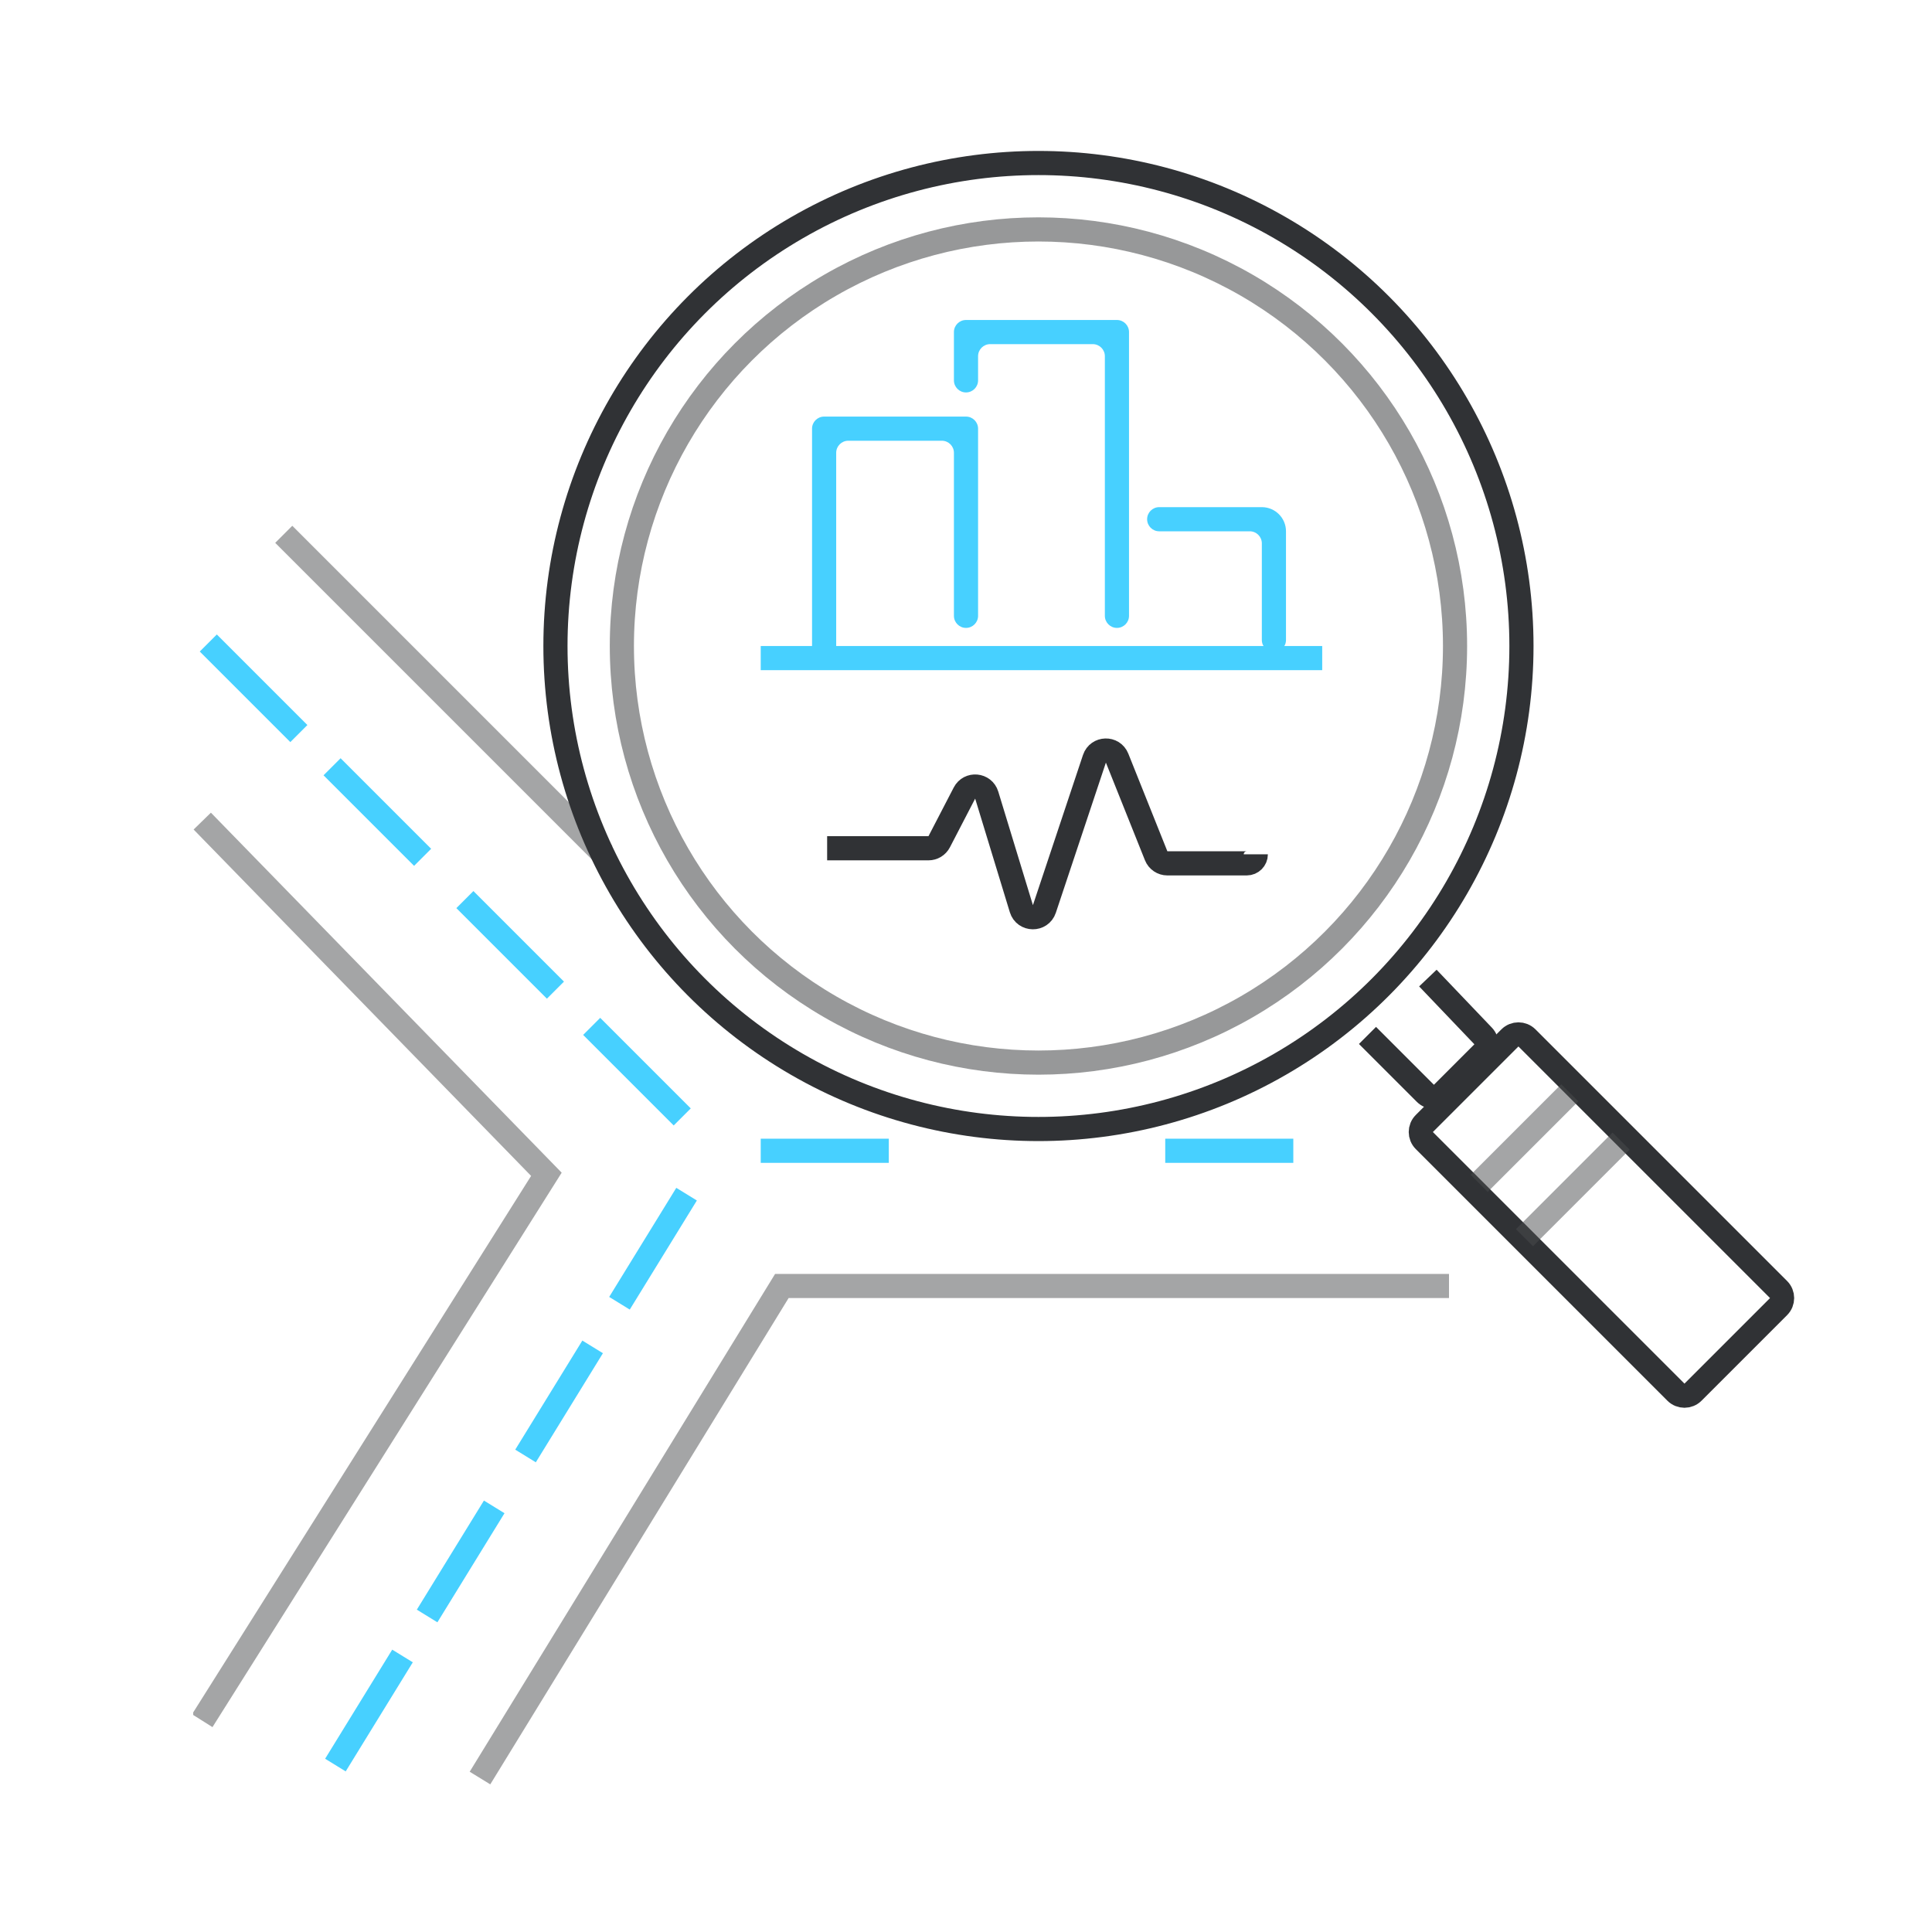 <svg width="320" height="320" viewBox="0 0 320 320" fill="none" xmlns="http://www.w3.org/2000/svg">
<g clip-path="url(#clip0)">
<path opacity="0.5" fill-rule="evenodd" clip-rule="evenodd" d="M98.586 142.914L45.586 89.914L48.414 87.086L101.414 140.086L98.586 142.914ZM87.968 194.767L32.068 137.396L34.932 134.604L91.932 193.104L93.032 194.233L92.192 195.566L35.192 286.066L31.808 283.934L87.968 194.767ZM129.5 211H128.381L127.795 211.954L77.795 293.454L81.205 295.546L130.619 215H240V211H129.5Z" fill="#4A4C4F"/>
<path fill-rule="evenodd" clip-rule="evenodd" d="M33.086 107.914L48.086 122.914L50.914 120.086L35.914 105.086L33.086 107.914ZM57.258 293.399L68.372 275.33L64.965 273.234L53.851 291.303L57.258 293.399ZM68.586 143.414L53.586 128.414L56.414 125.586L71.414 140.586L68.586 143.414ZM72.447 268.705L83.561 250.636L80.154 248.54L69.04 266.609L72.447 268.705ZM90.586 165.414L75.586 150.414L78.414 147.586L93.414 162.586L90.586 165.414ZM88.748 242.204L99.862 224.135L96.455 222.04L85.341 240.108L88.748 242.204ZM111.586 186.414L96.586 171.414L99.414 168.586L114.414 183.586L111.586 186.414ZM126 192.607H147.213V188.607H126V192.607ZM214.213 192.607H193V188.607H214.213V192.607ZM104.308 216.908L115.422 198.839L112.015 196.744L100.901 214.812L104.308 216.908Z" fill="#47D0FF"/>
</g>
<circle cx="172" cy="107" r="80" stroke="#303235" stroke-width="4"/>
<circle opacity="0.5" cx="172" cy="107" r="69" stroke="#303235" stroke-width="4"/>
<path fill-rule="evenodd" clip-rule="evenodd" d="M158 55C158 53.895 158.895 53 160 53H185C186.105 53 187 53.895 187 55V102C187 103.105 186.105 104 185 104C183.895 104 183 103.105 183 102V59C183 57.895 182.105 57 181 57H164C162.895 57 162 57.895 162 59V63C162 64.105 161.105 65 160 65C158.895 65 158 64.105 158 63V55ZM134.5 71C134.5 69.895 135.395 69 136.5 69H160C161.105 69 162 69.895 162 71V102C162 103.105 161.105 104 160 104C158.895 104 158 103.105 158 102V75C158 73.895 157.105 73 156 73H140.5C139.395 73 138.5 73.895 138.5 75V107.5C138.5 108.605 137.605 109.5 136.5 109.5C135.395 109.5 134.5 108.605 134.5 107.5V71ZM190 86C190 87.105 190.895 88 192 88H207C208.105 88 209 88.895 209 90V106C209 107.105 209.895 108 211 108C212.105 108 213 107.105 213 106V88C213 85.791 211.209 84 209 84H192C190.895 84 190 84.895 190 86Z" fill="#47D0FF"/>
<path d="M126 109H219" stroke="#47D0FF" stroke-width="4"/>
<path d="M137 140.5H153.784C154.531 140.5 155.216 140.084 155.56 139.421L159.743 131.354C160.568 129.762 162.908 129.976 163.431 131.691L169.171 150.506C169.74 152.369 172.366 152.403 172.982 150.555L181.273 125.68C181.863 123.912 184.336 123.84 185.028 125.569L191.497 141.743C191.801 142.502 192.536 143 193.354 143H206.5C207.328 143 208 142.328 208 141.5V141.5" stroke="#303235" stroke-width="4"/>
<path d="M250.086 171.914L235.914 186.086C235.133 186.867 235.133 188.133 235.914 188.914L277.586 230.586C278.367 231.367 279.633 231.367 280.414 230.586L294.586 216.414C295.367 215.633 295.367 214.367 294.586 213.586L252.914 171.914C252.133 171.133 250.867 171.133 250.086 171.914Z" stroke="#303235" stroke-width="4"/>
<path d="M226.5 171.5L236.086 181.086C236.867 181.867 238.133 181.867 238.914 181.086L245.618 174.382C246.387 173.613 246.401 172.372 245.651 171.587L236.5 162" stroke="#303235" stroke-width="4"/>
<path opacity="0.5" d="M245 196L260 181" stroke="#4A4C4F" stroke-width="4"/>
<path opacity="0.5" d="M252.5 205L268.5 189" stroke="#4A4C4F" stroke-width="4"/>
<defs>
<clipPath id="clip0">
<rect x="32" y="86" width="209" height="210" rx="2" fill="white"/>
</clipPath>
</defs>
</svg>
